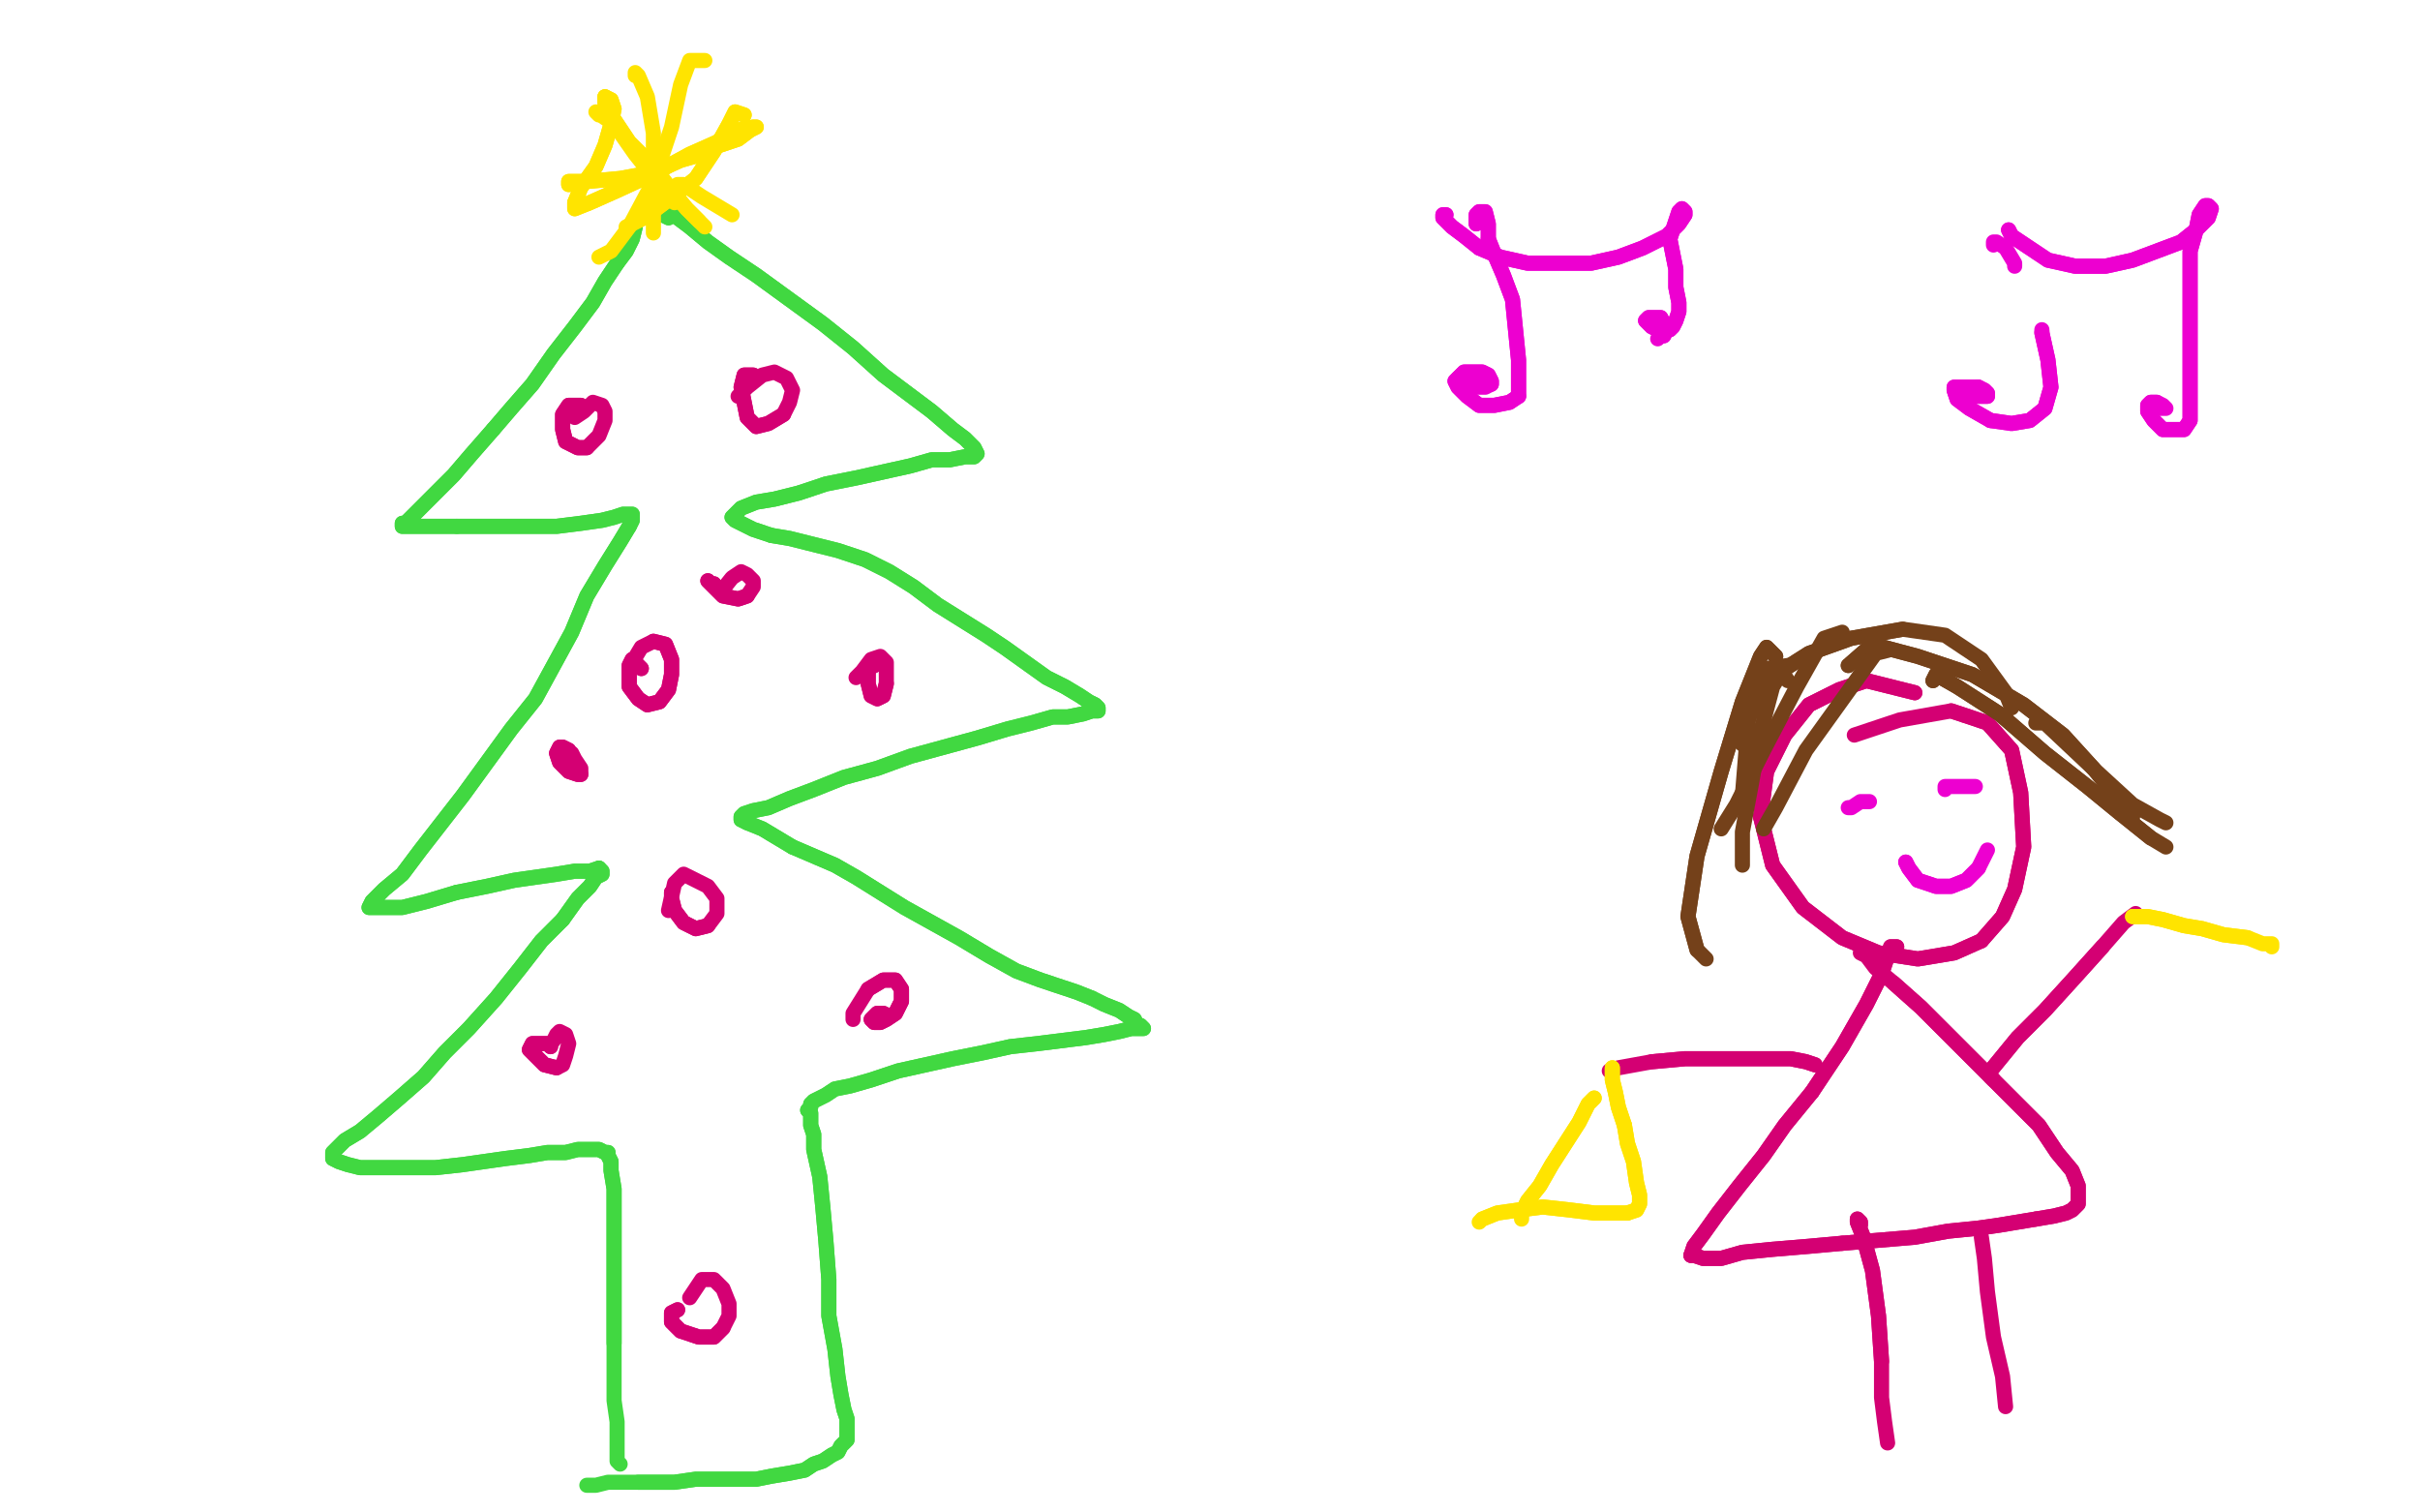 <?xml version="1.0" standalone="no"?>
<!DOCTYPE svg PUBLIC "-//W3C//DTD SVG 1.1//EN"
"http://www.w3.org/Graphics/SVG/1.1/DTD/svg11.dtd">

<svg width="800" height="500" version="1.1" xmlns="http://www.w3.org/2000/svg" xmlns:xlink="http://www.w3.org/1999/xlink" style="stroke-antialiasing: false"><desc>This SVG has been created on https://colorillo.com/</desc><rect x='0' y='0' width='800' height='500' style='fill: rgb(255,255,255); stroke-width:0' /><polyline points="204,87 200,93 196,100 190,108 183,117 176,127 169,135 163,142" style="fill: none; stroke: #41d841; stroke-width: 5; stroke-linejoin: round; stroke-linecap: round; stroke-antialiasing: false; stroke-antialias: 0; opacity: 1.0"/>
<polyline points="213,69 212,69 212,69 211,70 211,70 210,73 210,73 210,75 210,75 209,79 209,79 207,83 207,83 204,87 204,87" style="fill: none; stroke: #41d841; stroke-width: 5; stroke-linejoin: round; stroke-linecap: round; stroke-antialiasing: false; stroke-antialias: 0; opacity: 1.0"/>
<polyline points="134,173 133,173 133,174 134,174 136,174 139,174 144,174 151,174" style="fill: none; stroke: #41d841; stroke-width: 5; stroke-linejoin: round; stroke-linecap: round; stroke-antialiasing: false; stroke-antialias: 0; opacity: 1.0"/>
<polyline points="163,142 156,150 150,157 145,162 140,167 137,170 135,172 134,173" style="fill: none; stroke: #41d841; stroke-width: 5; stroke-linejoin: round; stroke-linecap: round; stroke-antialiasing: false; stroke-antialias: 0; opacity: 1.0"/>
<polyline points="151,174 159,174 167,174 176,174 184,174 192,173 199,172 203,171 206,170 208,170 209,170 209,171 209,172 208,174" style="fill: none; stroke: #41d841; stroke-width: 5; stroke-linejoin: round; stroke-linecap: round; stroke-antialiasing: false; stroke-antialias: 0; opacity: 1.0"/>
<polyline points="208,174 205,179 200,187 194,197 189,209 183,220 177,231 169,241 161,252 153,263 146,272 139,281 133,289 127,294 123,298 122,300 122,300 123,300 127,300 133,300 141,298 151,295" style="fill: none; stroke: #41d841; stroke-width: 5; stroke-linejoin: round; stroke-linecap: round; stroke-antialiasing: false; stroke-antialias: 0; opacity: 1.0"/>
<polyline points="198,287 199,288 199,288 199,289 197,290 195,293 191,297 186,304" style="fill: none; stroke: #41d841; stroke-width: 5; stroke-linejoin: round; stroke-linecap: round; stroke-antialiasing: false; stroke-antialias: 0; opacity: 1.0"/>
<polyline points="151,295 161,293 170,291 177,290 184,289 190,288 195,288 198,287" style="fill: none; stroke: #41d841; stroke-width: 5; stroke-linejoin: round; stroke-linecap: round; stroke-antialiasing: false; stroke-antialias: 0; opacity: 1.0"/>
<polyline points="186,304 179,311 172,320 164,330 155,340 147,348 140,356 132,363 125,369 119,374 114,377 112,379 110,381 110,382 110,383 112,384 115,385 119,386 124,386 130,386 137,386 144,386 153,385 160,384 167,383 175,382 181,381 187,381 191,380 194,380 197,380 198,380 200,381 201,381 201,382 202,384 202,387 203,393 203,401 203,414 203,431 203,444" style="fill: none; stroke: #41d841; stroke-width: 5; stroke-linejoin: round; stroke-linecap: round; stroke-antialiasing: false; stroke-antialias: 0; opacity: 1.0"/>
<polyline points="213,69 212,69 212,69 211,70 211,70 210,73 210,73 210,75 210,75 209,79 209,79 207,83 207,83 204,87 200,93 196,100 190,108 183,117 176,127 169,135 163,142 156,150 150,157 145,162 140,167 137,170 135,172 134,173 133,173 133,174 134,174 136,174 139,174 144,174 151,174 159,174 167,174 176,174 184,174 192,173 199,172 203,171 206,170 208,170 209,170 209,171 209,172 208,174 205,179 200,187 194,197 189,209 183,220 177,231 169,241 161,252 153,263 146,272 139,281 133,289 127,294 123,298 122,300 122,300 123,300 127,300 133,300 141,298 151,295 161,293 170,291 177,290 184,289 190,288 195,288 198,287 199,288 199,288 199,289 197,290 195,293 191,297 186,304 179,311 172,320 164,330 155,340 147,348 140,356 132,363 125,369 119,374 114,377 112,379 110,381 110,382 110,383 112,384 115,385 119,386 124,386 130,386 137,386 144,386 153,385 160,384 167,383 175,382 181,381 187,381 191,380 194,380 197,380 198,380 200,381 201,381 201,382 202,384 202,387 203,393 203,401 203,414 203,431 203,444 203,454 203,463 204,470 204,476 204,479 204,483 205,484" style="fill: none; stroke: #41d841; stroke-width: 5; stroke-linejoin: round; stroke-linecap: round; stroke-antialiasing: false; stroke-antialias: 0; opacity: 1.0"/>
<polyline points="221,72 219,71 219,71 219,70 219,70 220,70 220,70 220,70 220,70 221,70 221,70 222,70 222,70 224,72 228,75 234,80 241,85 250,91 261,99 272,107 282,115 292,124 300,130 308,136 315,142 319,145 322,148 323,150 323,150 322,151 319,151 314,152 308,152 301,154 292,156 283,158 273,160 264,163 256,165 250,166 245,168 243,170 242,171 243,172 245,173 249,175 255,177" style="fill: none; stroke: #41d841; stroke-width: 5; stroke-linejoin: round; stroke-linecap: round; stroke-antialiasing: false; stroke-antialias: 0; opacity: 1.0"/>
<polyline points="255,177 261,178 269,180 277,182 286,185 294,189 302,194 310,200 318,205 326,210 332,214 339,219 346,224 352,227 357,230 360,232 362,233 363,234 363,234 363,235 361,235 358,236 353,237 348,237 341,239 333,241 323,244 312,247 301,250 290,254 279,257 269,261 261,264 254,267 249,268 246,269 245,270 245,271 247,272 252,274 257,277 262,280" style="fill: none; stroke: #41d841; stroke-width: 5; stroke-linejoin: round; stroke-linecap: round; stroke-antialiasing: false; stroke-antialias: 0; opacity: 1.0"/>
<polyline points="262,280 269,283 276,286 283,290 291,295 299,300 308,305 317,310 327,316 336,321 344,324 350,326 356,328 361,330" style="fill: none; stroke: #41d841; stroke-width: 5; stroke-linejoin: round; stroke-linecap: round; stroke-antialiasing: false; stroke-antialias: 0; opacity: 1.0"/>
<polyline points="361,330 365,332 370,334 373,336 375,337 376,339 377,339 378,340 376,340 374,340 370,341 365,342 359,343 351,344 343,345 334,346 325,348 315,350 306,352 297,354 288,357 281,359 276,360 273,362 271,363 269,364 268,365 268,366 267,367 268,368 268,370 268,372 269,375 269,380 271,389 272,399 273,410 274,423 274,435 276,446 277,455 278,461 279,466 280,469 280,472 280,474 280,476 279,477 278,478 277,480 275,481 272,483 269,484 266,486 261,487 255,488 250,489 244,489 237,489 230,489 223,490 217,490 211,490" style="fill: none; stroke: #41d841; stroke-width: 5; stroke-linejoin: round; stroke-linecap: round; stroke-antialiasing: false; stroke-antialias: 0; opacity: 1.0"/>
<polyline points="221,72 219,71 219,71 219,70 219,70 220,70 220,70 220,70 220,70 221,70 221,70 222,70 224,72 228,75 234,80 241,85 250,91 261,99 272,107 282,115 292,124 300,130 308,136 315,142 319,145 322,148 323,150 323,150 322,151 319,151 314,152 308,152 301,154 292,156 283,158 273,160 264,163 256,165 250,166 245,168 243,170 242,171 243,172 245,173 249,175 255,177 261,178 269,180 277,182 286,185 294,189 302,194 310,200 318,205 326,210 332,214 339,219 346,224 352,227 357,230 360,232 362,233 363,234 363,234 363,235 361,235 358,236 353,237 348,237 341,239 333,241 323,244 312,247 301,250 290,254 279,257 269,261 261,264 254,267 249,268 246,269 245,270 245,271 247,272 252,274 257,277 262,280 269,283 276,286 283,290 291,295 299,300 308,305 317,310 327,316 336,321 344,324 350,326 356,328 361,330 365,332 370,334 373,336 375,337 376,339 377,339 378,340 376,340 374,340 370,341 365,342 359,343 351,344 343,345 334,346 325,348 315,350 306,352 297,354 288,357 281,359 276,360 273,362 271,363 269,364 268,365 268,366 267,367 268,368 268,370 268,372 269,375 269,380 271,389 272,399 273,410 274,423 274,435 276,446 277,455 278,461 279,466 280,469 280,472 280,474 280,476 279,477 278,478 277,480 275,481 272,483 269,484 266,486 261,487 255,488 250,489 244,489 237,489 230,489 223,490 217,490 211,490 206,490 201,490 197,491 195,491 194,491 196,491" style="fill: none; stroke: #41d841; stroke-width: 5; stroke-linejoin: round; stroke-linecap: round; stroke-antialiasing: false; stroke-antialias: 0; opacity: 1.0"/>
<polyline points="210,25 210,24 210,24 211,25 211,25 214,32 214,32 216,44 216,44 216,58 216,58 216,72 216,72 216,77 216,77" style="fill: none; stroke: #ffe400; stroke-width: 5; stroke-linejoin: round; stroke-linecap: round; stroke-antialiasing: false; stroke-antialias: 0; opacity: 1.0"/>
<polyline points="188,61 188,60 188,60 194,60 194,60 205,59 205,59 216,57 216,57 225,53 225,53 232,51 232,51 238,48 244,46 248,43 250,42 249,42 244,43 237,47" style="fill: none; stroke: #ffe400; stroke-width: 5; stroke-linejoin: round; stroke-linecap: round; stroke-antialiasing: false; stroke-antialias: 0; opacity: 1.0"/>
<polyline points="190,67 192,62 197,55 200,48 202,41 203,36 202,33 200,32" style="fill: none; stroke: #ffe400; stroke-width: 5; stroke-linejoin: round; stroke-linecap: round; stroke-antialiasing: false; stroke-antialias: 0; opacity: 1.0"/>
<polyline points="237,47 228,51 217,57 204,63 195,67 190,69 190,67" style="fill: none; stroke: #ffe400; stroke-width: 5; stroke-linejoin: round; stroke-linecap: round; stroke-antialiasing: false; stroke-antialias: 0; opacity: 1.0"/>
<polyline points="200,32 200,34 202,38 208,47 216,55 222,63 227,69 231,73" style="fill: none; stroke: #ffe400; stroke-width: 5; stroke-linejoin: round; stroke-linecap: round; stroke-antialiasing: false; stroke-antialias: 0; opacity: 1.0"/>
<polyline points="188,61 188,60 188,60 194,60 194,60 205,59 205,59 216,57 216,57 225,53 225,53 232,51 238,48 244,46 248,43 250,42 249,42 244,43 237,47 228,51 217,57 204,63 195,67 190,69 190,67 192,62 197,55 200,48 202,41 203,36 202,33 200,32 200,34 202,38 208,47 216,55 222,63 227,69 231,73 233,75" style="fill: none; stroke: #ffe400; stroke-width: 5; stroke-linejoin: round; stroke-linecap: round; stroke-antialiasing: false; stroke-antialias: 0; opacity: 1.0"/>
<polyline points="233,20 228,20 228,20 225,28 225,28 222,42 222,42 216,60 216,60 208,75 208,75 202,83 202,83 198,85 198,85" style="fill: none; stroke: #ffe400; stroke-width: 5; stroke-linejoin: round; stroke-linecap: round; stroke-antialiasing: false; stroke-antialias: 0; opacity: 1.0"/>
<polyline points="198,38 197,37 197,37 197,37 197,37 203,41 203,41 210,51 210,51 218,61 218,61 223,67 223,67" style="fill: none; stroke: #ffe400; stroke-width: 5; stroke-linejoin: round; stroke-linecap: round; stroke-antialiasing: false; stroke-antialias: 0; opacity: 1.0"/>
<polyline points="246,38 243,37 243,37 241,41 241,41 236,50 236,50 230,59 230,59 221,66 221,66 213,72 213,72" style="fill: none; stroke: #ffe400; stroke-width: 5; stroke-linejoin: round; stroke-linecap: round; stroke-antialiasing: false; stroke-antialias: 0; opacity: 1.0"/>
<polyline points="246,38 243,37 243,37 241,41 241,41 236,50 236,50 230,59 230,59 221,66 221,66 213,72 207,75" style="fill: none; stroke: #ffe400; stroke-width: 5; stroke-linejoin: round; stroke-linecap: round; stroke-antialiasing: false; stroke-antialias: 0; opacity: 1.0"/>
<polyline points="224,61 226,61 226,61 232,65 232,65 242,71 242,71" style="fill: none; stroke: #ffe400; stroke-width: 5; stroke-linejoin: round; stroke-linecap: round; stroke-antialiasing: false; stroke-antialias: 0; opacity: 1.0"/>
<polyline points="212,221 211,220 211,220 209,218 209,218 209,218 209,218 208,220 208,220 208,223 208,223 208,227 208,227 211,231 211,231 214,233 218,232 221,228 222,223 222,218 220,213 216,212" style="fill: none; stroke: #d40073; stroke-width: 5; stroke-linejoin: round; stroke-linecap: round; stroke-antialiasing: false; stroke-antialias: 0; opacity: 1.0"/>
<polyline points="212,221 211,220 211,220 209,218 209,218 209,218 209,218 208,220 208,220 208,223 208,223 208,227 208,227 211,231 214,233 218,232 221,228 222,223 222,218 220,213 216,212 212,214 209,219" style="fill: none; stroke: #d40073; stroke-width: 5; stroke-linejoin: round; stroke-linecap: round; stroke-antialiasing: false; stroke-antialias: 0; opacity: 1.0"/>
<polyline points="249,124 246,124 246,124 245,128 245,128 247,138 247,138 250,141 250,141 254,140 254,140 259,137 259,137" style="fill: none; stroke: #d40073; stroke-width: 5; stroke-linejoin: round; stroke-linecap: round; stroke-antialiasing: false; stroke-antialias: 0; opacity: 1.0"/>
<polyline points="249,124 246,124 246,124 245,128 245,128 247,138 247,138 250,141 250,141 254,140 254,140 259,137 261,133 262,129 260,125 256,123 252,124 247,128 244,131" style="fill: none; stroke: #d40073; stroke-width: 5; stroke-linejoin: round; stroke-linecap: round; stroke-antialiasing: false; stroke-antialias: 0; opacity: 1.0"/>
<polyline points="192,134 188,134 188,134 186,137 186,137 186,142 186,142 187,146 187,146 191,148 191,148 194,148 194,148" style="fill: none; stroke: #d40073; stroke-width: 5; stroke-linejoin: round; stroke-linecap: round; stroke-antialiasing: false; stroke-antialias: 0; opacity: 1.0"/>
<polyline points="192,134 188,134 188,134 186,137 186,137 186,142 186,142 187,146 187,146 191,148 191,148 194,148 198,144 200,139 200,136 199,134 196,133 193,136 190,138" style="fill: none; stroke: #d40073; stroke-width: 5; stroke-linejoin: round; stroke-linecap: round; stroke-antialiasing: false; stroke-antialias: 0; opacity: 1.0"/>
<polyline points="222,295 222,295 222,295 222,297 222,297 223,301 223,301 226,305 226,305 230,307 230,307 234,306 234,306" style="fill: none; stroke: #d40073; stroke-width: 5; stroke-linejoin: round; stroke-linecap: round; stroke-antialiasing: false; stroke-antialias: 0; opacity: 1.0"/>
<polyline points="222,295 222,295 222,295 222,297 222,297 223,301 223,301 226,305 226,305 230,307 230,307 234,306 237,302 237,297 234,293 230,291 226,289 223,292 221,301" style="fill: none; stroke: #d40073; stroke-width: 5; stroke-linejoin: round; stroke-linecap: round; stroke-antialiasing: false; stroke-antialias: 0; opacity: 1.0"/>
<polyline points="289,220 287,221 287,221 287,226 287,226 288,230 288,230 290,231 290,231 292,230 292,230 293,226 293,226" style="fill: none; stroke: #d40073; stroke-width: 5; stroke-linejoin: round; stroke-linecap: round; stroke-antialiasing: false; stroke-antialias: 0; opacity: 1.0"/>
<polyline points="289,220 287,221 287,221 287,226 287,226 288,230 288,230 290,231 290,231 292,230 292,230 293,226 293,223 293,219 291,217 288,218 285,222 283,224" style="fill: none; stroke: #d40073; stroke-width: 5; stroke-linejoin: round; stroke-linecap: round; stroke-antialiasing: false; stroke-antialias: 0; opacity: 1.0"/>
<polyline points="182,346 181,345 181,345 177,345 177,345 176,345 176,345 175,347 175,347 177,349 177,349 180,352 180,352 184,353 184,353" style="fill: none; stroke: #d40073; stroke-width: 5; stroke-linejoin: round; stroke-linecap: round; stroke-antialiasing: false; stroke-antialias: 0; opacity: 1.0"/>
<polyline points="182,346 181,345 181,345 177,345 177,345 176,345 176,345 175,347 175,347 177,349 177,349 180,352 180,352 184,353 186,352 187,349 188,345 187,342 185,341 184,342 183,344" style="fill: none; stroke: #d40073; stroke-width: 5; stroke-linejoin: round; stroke-linecap: round; stroke-antialiasing: false; stroke-antialias: 0; opacity: 1.0"/>
<polyline points="294,336 294,336 294,336 292,335 292,335 290,335 290,335 289,336 289,336 288,337 288,337 289,338 289,338 291,338 291,338 293,337 296,335 298,331 298,327 296,324 292,324 287,327" style="fill: none; stroke: #d40073; stroke-width: 5; stroke-linejoin: round; stroke-linecap: round; stroke-antialiasing: false; stroke-antialias: 0; opacity: 1.0"/>
<polyline points="294,336 294,336 294,336 292,335 292,335 290,335 290,335 289,336 289,336 288,337 288,337 289,338 289,338 291,338 293,337 296,335 298,331 298,327 296,324 292,324 287,327 282,335 282,337" style="fill: none; stroke: #d40073; stroke-width: 5; stroke-linejoin: round; stroke-linecap: round; stroke-antialiasing: false; stroke-antialias: 0; opacity: 1.0"/>
<polyline points="224,433 222,434 222,434 222,437 222,437 225,440 225,440 231,442 231,442 236,442 236,442 239,439 239,439" style="fill: none; stroke: #d40073; stroke-width: 5; stroke-linejoin: round; stroke-linecap: round; stroke-antialiasing: false; stroke-antialias: 0; opacity: 1.0"/>
<polyline points="224,433 222,434 222,434 222,437 222,437 225,440 225,440 231,442 231,442 236,442 236,442 239,439 241,435 241,431 239,426 236,423 232,423 228,429" style="fill: none; stroke: #d40073; stroke-width: 5; stroke-linejoin: round; stroke-linecap: round; stroke-antialiasing: false; stroke-antialias: 0; opacity: 1.0"/>
<polyline points="236,193 235,193 235,193 234,192 234,192 236,194 236,194 239,197 239,197 244,198 244,198 247,197 247,197" style="fill: none; stroke: #d40073; stroke-width: 5; stroke-linejoin: round; stroke-linecap: round; stroke-antialiasing: false; stroke-antialias: 0; opacity: 1.0"/>
<polyline points="236,193 235,193 235,193 234,192 234,192 236,194 236,194 239,197 239,197 244,198 244,198 247,197 249,194 249,192 247,190 245,189 242,191 238,196" style="fill: none; stroke: #d40073; stroke-width: 5; stroke-linejoin: round; stroke-linecap: round; stroke-antialiasing: false; stroke-antialias: 0; opacity: 1.0"/>
<polyline points="188,248 186,247 186,247 185,247 185,247 184,249 184,249 185,252 185,252 188,255 188,255 191,256 191,256 192,256 192,256" style="fill: none; stroke: #d40073; stroke-width: 5; stroke-linejoin: round; stroke-linecap: round; stroke-antialiasing: false; stroke-antialias: 0; opacity: 1.0"/>
<polyline points="188,248 186,247 186,247 185,247 185,247 184,249 184,249 185,252 185,252 188,255 188,255 191,256 191,256 192,256 192,254 190,251 189,249 187,248 187,249" style="fill: none; stroke: #d40073; stroke-width: 5; stroke-linejoin: round; stroke-linecap: round; stroke-antialiasing: false; stroke-antialias: 0; opacity: 1.0"/>
<polyline points="655,311 662,303 666,294 669,280 668,262 665,248 657,239 645,235" style="fill: none; stroke: #d40073; stroke-width: 5; stroke-linejoin: round; stroke-linecap: round; stroke-antialiasing: false; stroke-antialias: 0; opacity: 1.0"/>
<polyline points="582,270 586,286 596,300 609,310 621,315 634,317 646,315 655,311" style="fill: none; stroke: #d40073; stroke-width: 5; stroke-linejoin: round; stroke-linecap: round; stroke-antialiasing: false; stroke-antialias: 0; opacity: 1.0"/>
<polyline points="633,229 617,225 617,225 608,228 608,228 598,233 598,233 590,243 590,243 584,255 584,255 582,270 582,270" style="fill: none; stroke: #d40073; stroke-width: 5; stroke-linejoin: round; stroke-linecap: round; stroke-antialiasing: false; stroke-antialias: 0; opacity: 1.0"/>
<polyline points="633,229 617,225 617,225 608,228 608,228 598,233 598,233 590,243 590,243 584,255 584,255 582,270 586,286 596,300 609,310 621,315 634,317 646,315 655,311 662,303 666,294 669,280 668,262 665,248 657,239 645,235 628,238 613,243" style="fill: none; stroke: #d40073; stroke-width: 5; stroke-linejoin: round; stroke-linecap: round; stroke-antialiasing: false; stroke-antialias: 0; opacity: 1.0"/>
<polyline points="599,361 590,372 583,382 575,392 568,401 563,408 560,412 559,415" style="fill: none; stroke: #d40073; stroke-width: 5; stroke-linejoin: round; stroke-linecap: round; stroke-antialiasing: false; stroke-antialias: 0; opacity: 1.0"/>
<polyline points="627,313 625,313 625,313 624,316 624,316 622,322 622,322 617,332 617,332 609,346 609,346 599,361 599,361" style="fill: none; stroke: #d40073; stroke-width: 5; stroke-linejoin: round; stroke-linecap: round; stroke-antialiasing: false; stroke-antialias: 0; opacity: 1.0"/>
<polyline points="609,411 621,410 633,409 644,407 654,406 661,405 667,404 673,403" style="fill: none; stroke: #d40073; stroke-width: 5; stroke-linejoin: round; stroke-linecap: round; stroke-antialiasing: false; stroke-antialias: 0; opacity: 1.0"/>
<polyline points="559,415 560,415 563,416 569,416 576,414 586,413 598,412 609,411" style="fill: none; stroke: #d40073; stroke-width: 5; stroke-linejoin: round; stroke-linecap: round; stroke-antialiasing: false; stroke-antialias: 0; opacity: 1.0"/>
<polyline points="673,403 679,402 683,401 685,400 687,398 687,395 687,392 685,387 680,381 674,372 663,361 654,352 646,344 635,333 626,325" style="fill: none; stroke: #d40073; stroke-width: 5; stroke-linejoin: round; stroke-linecap: round; stroke-antialiasing: false; stroke-antialias: 0; opacity: 1.0"/>
<polyline points="627,313 625,313 625,313 624,316 624,316 622,322 622,322 617,332 617,332 609,346 609,346 599,361 590,372 583,382 575,392 568,401 563,408 560,412 559,415 560,415 563,416 569,416 576,414 586,413 598,412 609,411 621,410 633,409 644,407 654,406 661,405 667,404 673,403 679,402 683,401 685,400 687,398 687,395 687,392 685,387 680,381 674,372 663,361 654,352 646,344 635,333 626,325 620,320 617,316 615,315 615,315" style="fill: none; stroke: #d40073; stroke-width: 5; stroke-linejoin: round; stroke-linecap: round; stroke-antialiasing: false; stroke-antialias: 0; opacity: 1.0"/>
<polyline points="615,405 615,404 615,404 614,403 614,403 614,404 614,404 616,409 616,409 619,420 619,420 621,435 621,435 622,450 622,450" style="fill: none; stroke: #d40073; stroke-width: 5; stroke-linejoin: round; stroke-linecap: round; stroke-antialiasing: false; stroke-antialias: 0; opacity: 1.0"/>
<polyline points="615,405 615,404 615,404 614,403 614,403 614,404 614,404 616,409 616,409 619,420 619,420 621,435 621,435 622,450 622,462 623,470 624,477" style="fill: none; stroke: #d40073; stroke-width: 5; stroke-linejoin: round; stroke-linecap: round; stroke-antialiasing: false; stroke-antialias: 0; opacity: 1.0"/>
<polyline points="655,409 656,416 656,416 657,427 657,427 659,442 659,442 662,455 662,455 663,465 663,465" style="fill: none; stroke: #d40073; stroke-width: 5; stroke-linejoin: round; stroke-linecap: round; stroke-antialiasing: false; stroke-antialias: 0; opacity: 1.0"/>
<polyline points="600,352 597,351 597,351 592,350 592,350 578,350 578,350 568,350 568,350 557,350 557,350 546,351 546,351" style="fill: none; stroke: #d40073; stroke-width: 5; stroke-linejoin: round; stroke-linecap: round; stroke-antialiasing: false; stroke-antialias: 0; opacity: 1.0"/>
<polyline points="600,352 597,351 597,351 592,350 592,350 578,350 578,350 568,350 568,350 557,350 557,350 546,351 535,353 532,354" style="fill: none; stroke: #d40073; stroke-width: 5; stroke-linejoin: round; stroke-linecap: round; stroke-antialiasing: false; stroke-antialias: 0; opacity: 1.0"/>
<polyline points="659,357 658,356 658,356 658,354 658,354 667,343 667,343 676,334 676,334 686,323 686,323 695,313 695,313" style="fill: none; stroke: #d40073; stroke-width: 5; stroke-linejoin: round; stroke-linecap: round; stroke-antialiasing: false; stroke-antialias: 0; opacity: 1.0"/>
<polyline points="659,357 658,356 658,356 658,354 658,354 667,343 667,343 676,334 676,334 686,323 686,323 695,313 702,305 706,302" style="fill: none; stroke: #d40073; stroke-width: 5; stroke-linejoin: round; stroke-linecap: round; stroke-antialiasing: false; stroke-antialias: 0; opacity: 1.0"/>
<polyline points="587,217 584,214 584,214 582,217 582,217 576,232 576,232 569,255 569,255 561,283 561,283 558,303 558,303 561,314 561,314" style="fill: none; stroke: #74411a; stroke-width: 5; stroke-linejoin: round; stroke-linecap: round; stroke-antialiasing: false; stroke-antialias: 0; opacity: 1.0"/>
<polyline points="587,217 584,214 584,214 582,217 582,217 576,232 576,232 569,255 569,255 561,283 561,283 558,303 558,303 561,314 564,317" style="fill: none; stroke: #74411a; stroke-width: 5; stroke-linejoin: round; stroke-linecap: round; stroke-antialiasing: false; stroke-antialias: 0; opacity: 1.0"/>
<polyline points="591,225 589,222 589,222 586,227 586,227 582,242 582,242 579,259 579,259 576,275 576,275 576,286 576,286" style="fill: none; stroke: #74411a; stroke-width: 5; stroke-linejoin: round; stroke-linecap: round; stroke-antialiasing: false; stroke-antialias: 0; opacity: 1.0"/>
<polyline points="576,246 575,237 575,237 580,230 580,230 587,223 587,223 598,216 598,216 612,211 612,211 629,208 629,208" style="fill: none; stroke: #74411a; stroke-width: 5; stroke-linejoin: round; stroke-linecap: round; stroke-antialiasing: false; stroke-antialias: 0; opacity: 1.0"/>
<polyline points="576,246 575,237 575,237 580,230 580,230 587,223 587,223 598,216 598,216 612,211 612,211 629,208 643,210 655,218 663,229 665,234" style="fill: none; stroke: #74411a; stroke-width: 5; stroke-linejoin: round; stroke-linecap: round; stroke-antialiasing: false; stroke-antialias: 0; opacity: 1.0"/>
<polyline points="611,220 619,213 619,213 634,217 634,217 652,223 652,223 669,233 669,233 682,243 682,243 692,254 692,254" style="fill: none; stroke: #74411a; stroke-width: 5; stroke-linejoin: round; stroke-linecap: round; stroke-antialiasing: false; stroke-antialias: 0; opacity: 1.0"/>
<polyline points="611,220 619,213 619,213 634,217 634,217 652,223 652,223 669,233 669,233 682,243 682,243 692,254 700,264 705,270" style="fill: none; stroke: #74411a; stroke-width: 5; stroke-linejoin: round; stroke-linecap: round; stroke-antialiasing: false; stroke-antialias: 0; opacity: 1.0"/>
<polyline points="639,225 640,223 640,223 647,227 647,227 661,236 661,236 676,249 676,249 690,260 690,260 701,269 701,269 711,277 711,277" style="fill: none; stroke: #74411a; stroke-width: 5; stroke-linejoin: round; stroke-linecap: round; stroke-antialiasing: false; stroke-antialias: 0; opacity: 1.0"/>
<polyline points="639,225 640,223 640,223 647,227 647,227 661,236 661,236 676,249 676,249 690,260 690,260 701,269 701,269 711,277 716,280" style="fill: none; stroke: #74411a; stroke-width: 5; stroke-linejoin: round; stroke-linecap: round; stroke-antialiasing: false; stroke-antialias: 0; opacity: 1.0"/>
<polyline points="673,239 676,239 676,239 693,255 693,255 705,266 705,266 714,271 714,271 716,272 716,272" style="fill: none; stroke: #74411a; stroke-width: 5; stroke-linejoin: round; stroke-linecap: round; stroke-antialiasing: false; stroke-antialias: 0; opacity: 1.0"/>
<polyline points="624,215 620,216 620,216 597,248 597,248 587,267 587,267 583,274 583,274" style="fill: none; stroke: #74411a; stroke-width: 5; stroke-linejoin: round; stroke-linecap: round; stroke-antialiasing: false; stroke-antialias: 0; opacity: 1.0"/>
<polyline points="591,220 584,221 584,221 578,238 578,238 576,263 576,263 576,267 576,267" style="fill: none; stroke: #74411a; stroke-width: 5; stroke-linejoin: round; stroke-linecap: round; stroke-antialiasing: false; stroke-antialias: 0; opacity: 1.0"/>
<polyline points="609,209 603,211 603,211 594,227 594,227 583,248 583,248 574,266 574,266 569,274 569,274" style="fill: none; stroke: #74411a; stroke-width: 5; stroke-linejoin: round; stroke-linecap: round; stroke-antialiasing: false; stroke-antialias: 0; opacity: 1.0"/>
<polyline points="527,363 525,365 525,365 522,371 522,371 513,385 513,385 509,392 509,392 505,397 505,397 503,401 503,401" style="fill: none; stroke: #ffe400; stroke-width: 5; stroke-linejoin: round; stroke-linecap: round; stroke-antialiasing: false; stroke-antialias: 0; opacity: 1.0"/>
<polyline points="527,363 525,365 525,365 522,371 522,371 513,385 513,385 509,392 509,392 505,397 505,397 503,401 503,403" style="fill: none; stroke: #ffe400; stroke-width: 5; stroke-linejoin: round; stroke-linecap: round; stroke-antialiasing: false; stroke-antialias: 0; opacity: 1.0"/>
<polyline points="538,401 533,401 527,401 519,400 510,399 502,400 495,401 490,403" style="fill: none; stroke: #ffe400; stroke-width: 5; stroke-linejoin: round; stroke-linecap: round; stroke-antialiasing: false; stroke-antialias: 0; opacity: 1.0"/>
<polyline points="537,372 538,378 540,384 541,391 542,395 542,398 541,400 538,401" style="fill: none; stroke: #ffe400; stroke-width: 5; stroke-linejoin: round; stroke-linecap: round; stroke-antialiasing: false; stroke-antialias: 0; opacity: 1.0"/>
<polyline points="533,354 533,353 533,353 533,354 533,354 533,357 533,357 534,361 534,361 535,366 535,366 537,372 537,372" style="fill: none; stroke: #ffe400; stroke-width: 5; stroke-linejoin: round; stroke-linecap: round; stroke-antialiasing: false; stroke-antialias: 0; opacity: 1.0"/>
<polyline points="533,354 533,353 533,353 533,354 533,354 533,357 533,357 534,361 534,361 535,366 535,366 537,372 538,378 540,384 541,391 542,395 542,398 541,400 538,401 533,401 527,401 519,400 510,399 502,400 495,401 490,403 489,404 489,404" style="fill: none; stroke: #ffe400; stroke-width: 5; stroke-linejoin: round; stroke-linecap: round; stroke-antialiasing: false; stroke-antialias: 0; opacity: 1.0"/>
<polyline points="705,303 710,303 710,303 715,304 715,304 722,306 722,306 728,307 728,307 735,309 735,309 743,310 743,310" style="fill: none; stroke: #ffe400; stroke-width: 5; stroke-linejoin: round; stroke-linecap: round; stroke-antialiasing: false; stroke-antialias: 0; opacity: 1.0"/>
<polyline points="705,303 710,303 710,303 715,304 715,304 722,306 722,306 728,307 728,307 735,309 735,309 743,310 748,312 751,312 751,313 751,313" style="fill: none; stroke: #ffe400; stroke-width: 5; stroke-linejoin: round; stroke-linecap: round; stroke-antialiasing: false; stroke-antialias: 0; opacity: 1.0"/>
<polyline points="611,267 612,267 612,267 615,265 615,265 618,265 618,265" style="fill: none; stroke: #ed00d0; stroke-width: 5; stroke-linejoin: round; stroke-linecap: round; stroke-antialiasing: false; stroke-antialias: 0; opacity: 1.0"/>
<polyline points="643,261 643,260 643,260 647,260 647,260 653,260 653,260" style="fill: none; stroke: #ed00d0; stroke-width: 5; stroke-linejoin: round; stroke-linecap: round; stroke-antialiasing: false; stroke-antialias: 0; opacity: 1.0"/>
<polyline points="630,285 631,287 631,287 634,291 634,291 640,293 640,293 645,293 645,293 650,291 650,291 654,287 654,287" style="fill: none; stroke: #ed00d0; stroke-width: 5; stroke-linejoin: round; stroke-linecap: round; stroke-antialiasing: false; stroke-antialias: 0; opacity: 1.0"/>
<polyline points="630,285 631,287 631,287 634,291 634,291 640,293 640,293 645,293 645,293 650,291 650,291 654,287 656,283 657,281" style="fill: none; stroke: #ed00d0; stroke-width: 5; stroke-linejoin: round; stroke-linecap: round; stroke-antialiasing: false; stroke-antialias: 0; opacity: 1.0"/>
<polyline points="478,71 477,71 477,71 477,72 477,72 478,73 478,73 480,75 480,75 484,78 484,78 489,82 489,82" style="fill: none; stroke: #ed00d0; stroke-width: 5; stroke-linejoin: round; stroke-linecap: round; stroke-antialiasing: false; stroke-antialias: 0; opacity: 1.0"/>
<polyline points="489,82 496,85 505,87 516,87 526,87 535,85 543,82 551,78 555,74 557,71 557,70 556,69 555,70 554,73 553,76 552,79 553,84 554,89 554,95 555,100 555,103 554,106 553,108 552,109 550,109 548,109 546,108 545,107 544,106 545,105 547,105 548,105 549,105 550,107 551,109 550,111" style="fill: none; stroke: #ed00d0; stroke-width: 5; stroke-linejoin: round; stroke-linecap: round; stroke-antialiasing: false; stroke-antialias: 0; opacity: 1.0"/>
<polyline points="478,71 477,71 477,71 477,72 477,72 478,73 478,73 480,75 480,75 484,78 484,78 489,82 496,85 505,87 516,87 526,87 535,85 543,82 551,78 555,74 557,71 557,70 556,69 555,70 554,73 553,76 552,79 553,84 554,89 554,95 555,100 555,103 554,106 553,108 552,109 550,109 548,109 546,108 545,107 544,106 545,105 547,105 548,105 549,105 550,107 551,109 550,111 549,111 548,112" style="fill: none; stroke: #ed00d0; stroke-width: 5; stroke-linejoin: round; stroke-linecap: round; stroke-antialiasing: false; stroke-antialias: 0; opacity: 1.0"/>
<polyline points="492,79 494,84 497,91 500,99 501,109 502,119 502,126 502,131" style="fill: none; stroke: #ed00d0; stroke-width: 5; stroke-linejoin: round; stroke-linecap: round; stroke-antialiasing: false; stroke-antialias: 0; opacity: 1.0"/>
<polyline points="488,74 488,72 488,72 488,71 488,71 489,70 489,70 491,70 491,70 491,70 491,70 492,74 492,74 492,79 492,79" style="fill: none; stroke: #ed00d0; stroke-width: 5; stroke-linejoin: round; stroke-linecap: round; stroke-antialiasing: false; stroke-antialias: 0; opacity: 1.0"/>
<polyline points="502,131 499,133 494,134 489,134 485,131 482,128 481,126 482,125" style="fill: none; stroke: #ed00d0; stroke-width: 5; stroke-linejoin: round; stroke-linecap: round; stroke-antialiasing: false; stroke-antialias: 0; opacity: 1.0"/>
<polyline points="482,125 484,123 487,123 490,123 492,124 493,126 493,127" style="fill: none; stroke: #ed00d0; stroke-width: 5; stroke-linejoin: round; stroke-linecap: round; stroke-antialiasing: false; stroke-antialias: 0; opacity: 1.0"/>
<polyline points="488,74 488,72 488,72 488,71 488,71 489,70 489,70 491,70 491,70 491,70 491,70 492,74 492,74 492,79 494,84 497,91 500,99 501,109 502,119 502,126 502,131 499,133 494,134 489,134 485,131 482,128 481,126 482,125 484,123 487,123 490,123 492,124 493,126 493,127 491,128 489,128 487,127 486,126 487,125" style="fill: none; stroke: #ed00d0; stroke-width: 5; stroke-linejoin: round; stroke-linecap: round; stroke-antialiasing: false; stroke-antialias: 0; opacity: 1.0"/>
<polyline points="665,78 664,76 664,76 664,76 664,76 665,78 665,78 677,86 677,86 686,88 686,88 696,88 696,88 705,86 713,83 721,80 726,76 730,72 731,69 730,68 729,68 727,71 726,76 724,83 724,91 724,101 724,110 724,119 724,128 724,135 724,139 722,142 719,142 715,142 712,139 710,136 710,135 710,134 711,133 713,133" style="fill: none; stroke: #ed00d0; stroke-width: 5; stroke-linejoin: round; stroke-linecap: round; stroke-antialiasing: false; stroke-antialias: 0; opacity: 1.0"/>
<polyline points="665,78 664,76 664,76 664,76 664,76 665,78 665,78 677,86 677,86 686,88 686,88 696,88 705,86 713,83 721,80 726,76 730,72 731,69 730,68 729,68 727,71 726,76 724,83 724,91 724,101 724,110 724,119 724,128 724,135 724,139 722,142 719,142 715,142 712,139 710,136 710,135 710,134 711,133 713,133 715,134 716,135 716,135 715,135 712,135" style="fill: none; stroke: #ed00d0; stroke-width: 5; stroke-linejoin: round; stroke-linecap: round; stroke-antialiasing: false; stroke-antialias: 0; opacity: 1.0"/>
<polyline points="675,109 675,110 677,119 678,128 676,135 671,139 665,140 658,139" style="fill: none; stroke: #ed00d0; stroke-width: 5; stroke-linejoin: round; stroke-linecap: round; stroke-antialiasing: false; stroke-antialias: 0; opacity: 1.0"/>
<circle cx="675.5" cy="109.5" r="2" style="fill: #ed00d0; stroke-antialiasing: false; stroke-antialias: 0; opacity: 1.0"/>
<polyline points="659,81 659,80 659,80 660,80 660,80 663,82 663,82 666,87 666,87 666,88 666,88" style="fill: none; stroke: #ed00d0; stroke-width: 5; stroke-linejoin: round; stroke-linecap: round; stroke-antialiasing: false; stroke-antialias: 0; opacity: 1.0"/>
<polyline points="654,128 656,129 657,130 657,131 656,131 654,131 653,130 652,130" style="fill: none; stroke: #ed00d0; stroke-width: 5; stroke-linejoin: round; stroke-linecap: round; stroke-antialiasing: false; stroke-antialias: 0; opacity: 1.0"/>
<polyline points="658,139 651,135 647,132 646,129 646,128 649,128 651,128 654,128" style="fill: none; stroke: #ed00d0; stroke-width: 5; stroke-linejoin: round; stroke-linecap: round; stroke-antialiasing: false; stroke-antialias: 0; opacity: 1.0"/>
<polyline points="675,110 677,119 678,128 676,135 671,139 665,140 658,139 651,135 647,132 646,129 646,128 649,128 651,128 654,128 656,129 657,130 657,131 656,131 654,131 653,130 652,130 651,130 651,130 651,131 651,131" style="fill: none; stroke: #ed00d0; stroke-width: 5; stroke-linejoin: round; stroke-linecap: round; stroke-antialiasing: false; stroke-antialias: 0; opacity: 1.0"/>
</svg>
